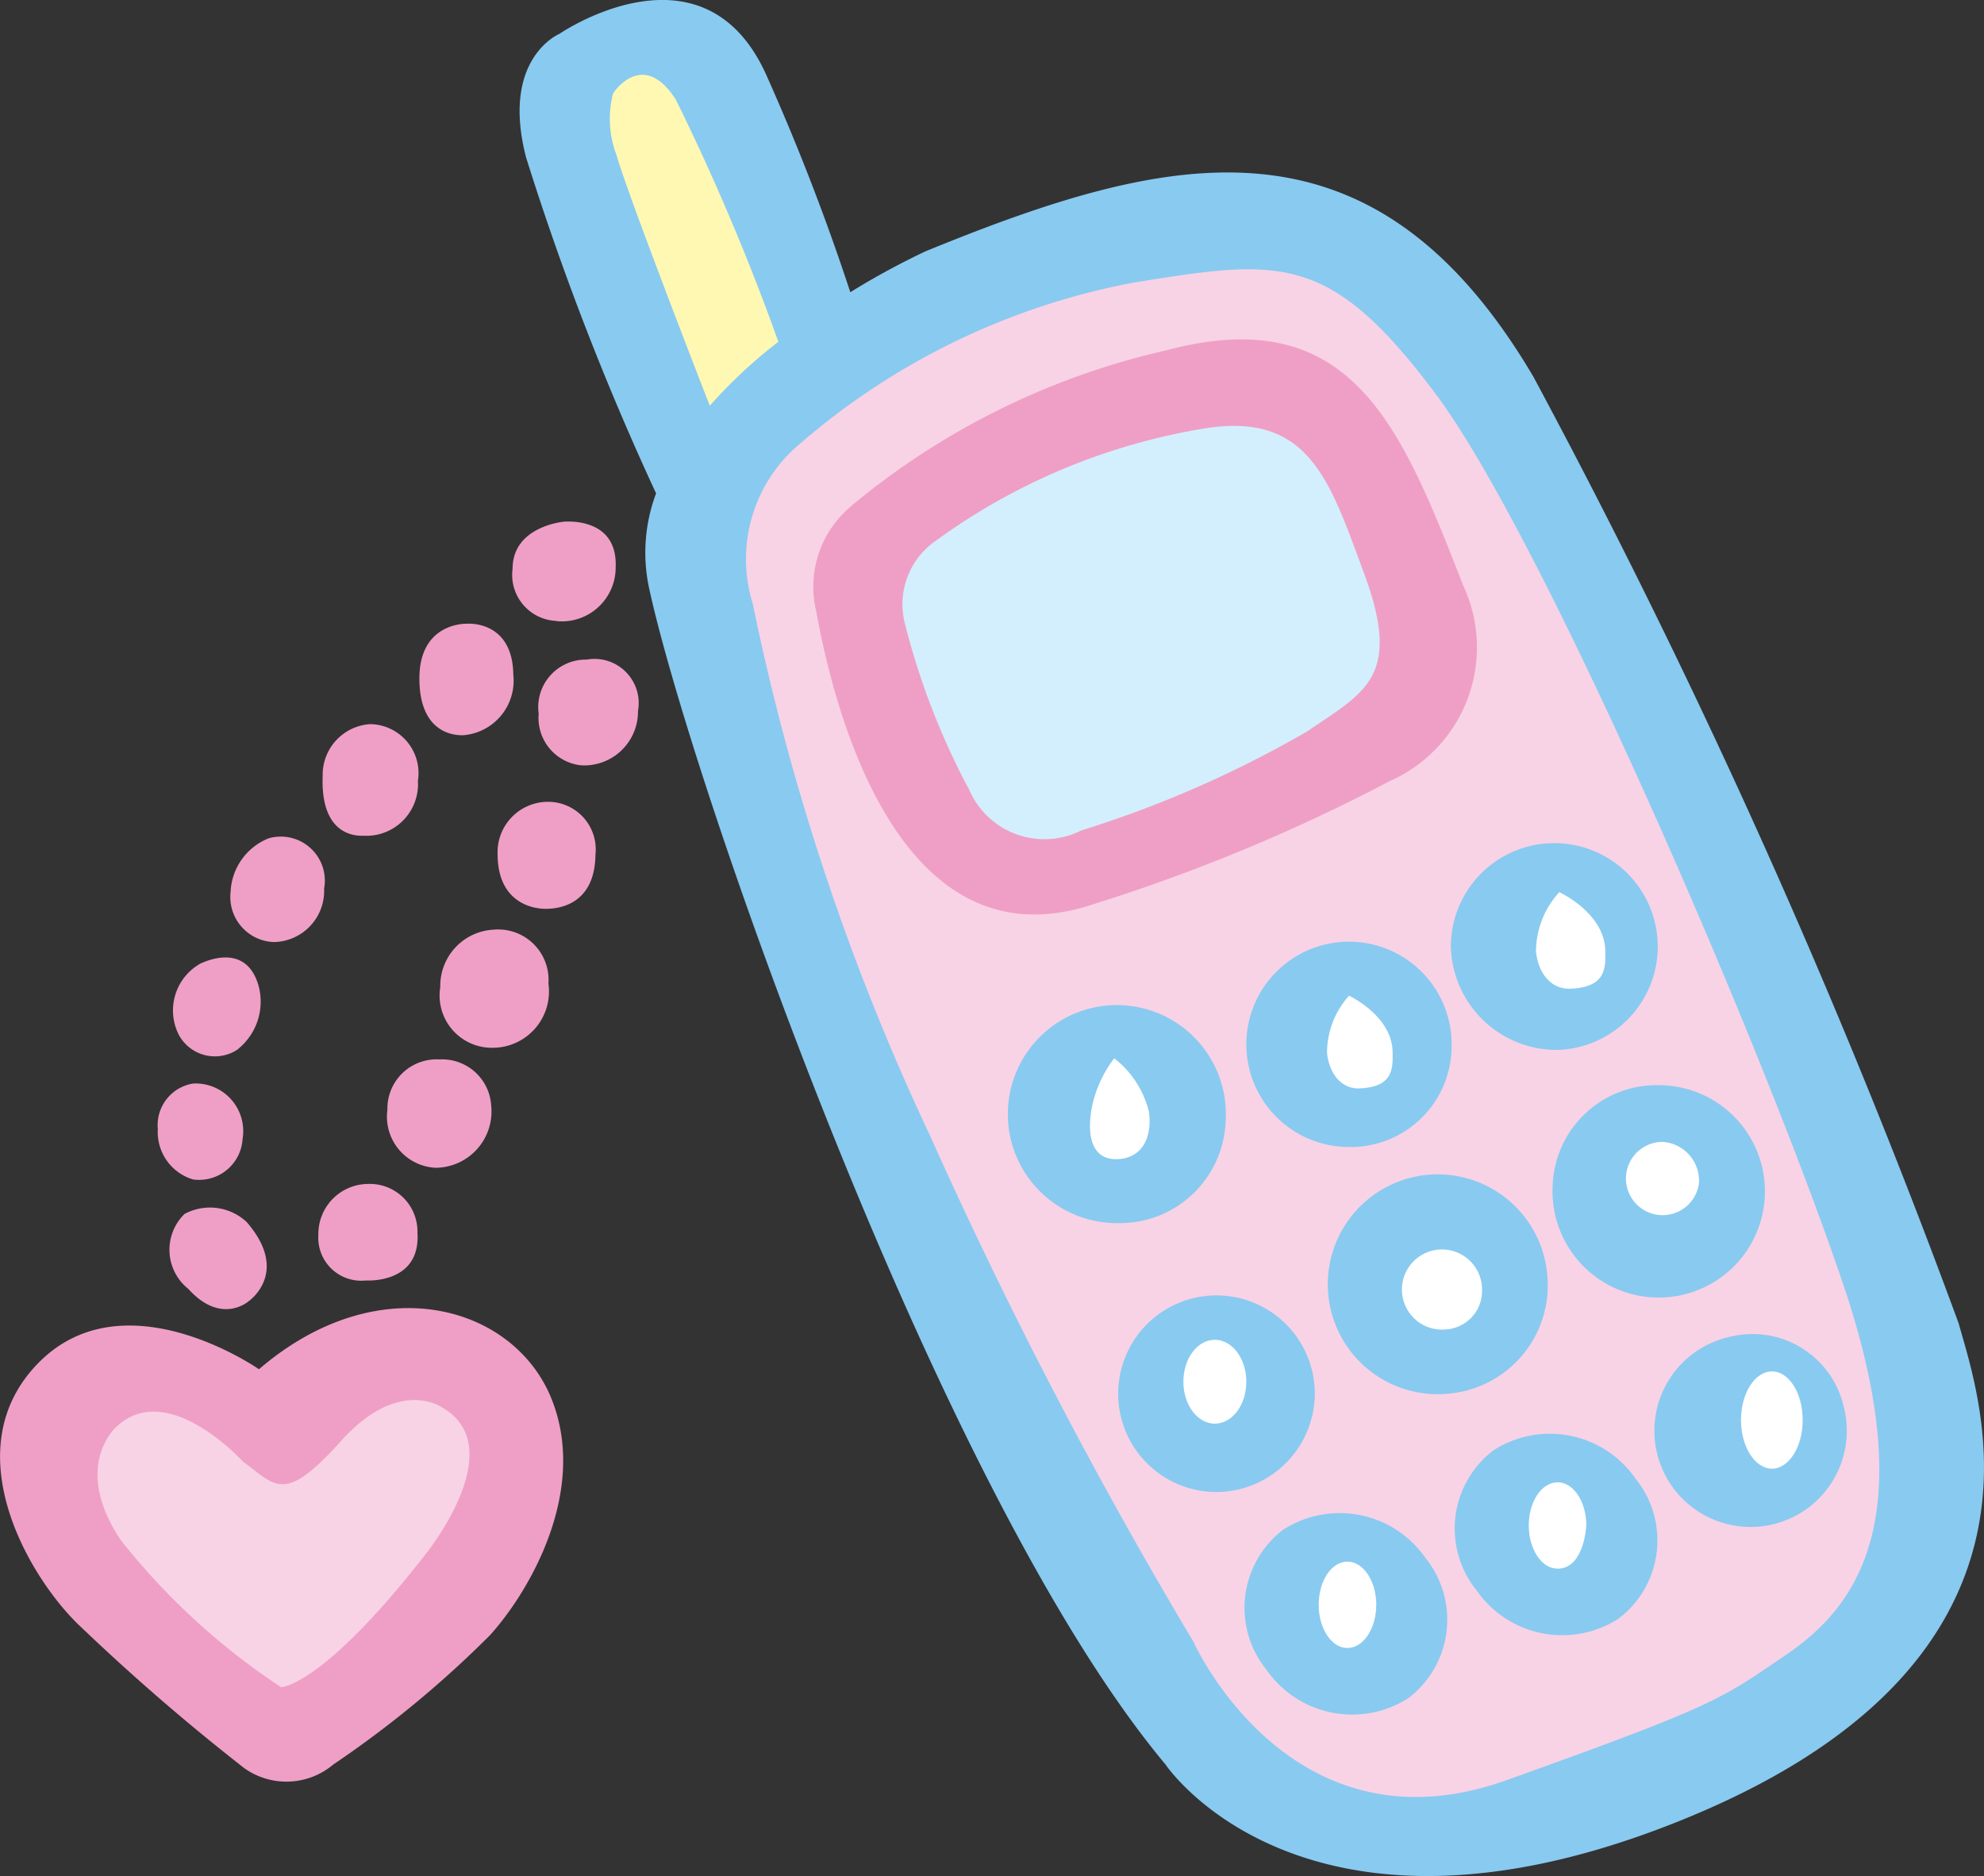 <svg xmlns="http://www.w3.org/2000/svg" xmlns:xlink="http://www.w3.org/1999/xlink" width="38.767" height="36.659" viewBox="0 0 38.767 36.659">
  <rect x="0" y="0" width="38.767" height="36.659" fill="#333333" stroke="none"/>
  <defs>
    <clipPath id="clip-path">
      <rect id="Rectangle_3236" data-name="Rectangle 3236" width="38.767" height="36.659" fill="none"/>
    </clipPath>
  </defs>
  <g id="Group_8539" data-name="Group 8539" transform="translate(0 0)">
    <g id="Group_8538" data-name="Group 8538" transform="translate(0 0)" clip-path="url(#clip-path)">
      <path id="Path_14455" data-name="Path 14455" d="M16.178,12.321a46.042,46.042,0,0,0,3.466,10.4,95.393,95.393,0,0,0,5.148,9.891s1.881,4.22,6.117,2.7c4.13-1.478,4.182-1.581,5.456-2.447,1.3-.883,2.7-2.549,1.121-7.239S31.625,11.047,29.534,8.243s-3.059-2.651-5.913-2.193A13.887,13.887,0,0,0,17.146,9.16a2.936,2.936,0,0,0-.968,3.161" transform="translate(-1.47 -0.529)" fill="#fe0"/>
      <path id="Path_14456" data-name="Path 14456" d="M21.677,23.9a2.13,2.13,0,1,1,2.126,2,2.068,2.068,0,0,1-2.126-2" transform="translate(-1.98 -2)" fill="#fe0"/>
      <path id="Path_14457" data-name="Path 14457" d="M24.044,29.756a1.921,1.921,0,1,1,1.922,1.94,1.931,1.931,0,0,1-1.922-1.94" transform="translate(-2.196 -2.541)" fill="#fe0"/>
      <path id="Path_14458" data-name="Path 14458" d="M26.8,22.339a2.006,2.006,0,1,1,2,1.938,1.971,1.971,0,0,1-2-1.938" transform="translate(-2.449 -1.864)" fill="#fe0"/>
      <path id="Path_14459" data-name="Path 14459" d="M29.966,36.153a2.039,2.039,0,0,1-2.775-.555,1.922,1.922,0,0,1,.332-2.739,2.041,2.041,0,0,1,2.775.553,1.925,1.925,0,0,1-.332,2.74" transform="translate(-2.445 -2.971)" fill="#fe0"/>
      <path id="Path_14460" data-name="Path 14460" d="M28.573,27.7a2.148,2.148,0,1,1,2.366,1.849A2.124,2.124,0,0,1,28.573,27.7" transform="translate(-2.609 -2.317)" fill="#fe0"/>
      <path id="Path_14461" data-name="Path 14461" d="M34.483,34.446a2.035,2.035,0,0,1-2.772-.552,1.921,1.921,0,0,1,.332-2.74,2.037,2.037,0,0,1,2.772.554,1.918,1.918,0,0,1-.332,2.738" transform="translate(-2.858 -2.816)" fill="#fe0"/>
      <path id="Path_14462" data-name="Path 14462" d="M39.292,30.094a1.778,1.778,0,1,1-2.2-1.357,1.826,1.826,0,0,1,2.2,1.357" transform="translate(-3.27 -2.62)" fill="#fe0"/>
      <path id="Path_14463" data-name="Path 14463" d="M37.536,25.326a2.075,2.075,0,1,1-2.074-1.99,2.033,2.033,0,0,1,2.074,1.99" transform="translate(-3.05 -2.131)" fill="#fe0"/>
      <path id="Path_14464" data-name="Path 14464" d="M33.316,18.133a2.021,2.021,0,1,1-2.119,2.02,2.069,2.069,0,0,1,2.119-2.02" transform="translate(-2.85 -1.656)" fill="#fe0"/>
      <path id="Path_14465" data-name="Path 14465" d="M1.593,34.372a41.958,41.958,0,0,0,3.186,2.752,1.42,1.42,0,0,0,1.734-.076A20.7,20.7,0,0,0,9.57,34.526c.765-.842,1.938-2.83,1.2-4.639s-3.365-2.576-5.71-.562c0,0-2.624-1.835-4.307-.126s-.153,4.256.841,5.174" transform="translate(0 -2.569)" fill="#ef9fc5"/>
      <path id="Path_14466" data-name="Path 14466" d="M2.471,30.628c1-.943,2.474.688,2.474.688.635.459.79.841,1.911-.408s1.963-.662,1.963-.662c1.4.789-.332,2.9-.332,2.9-1.987,2.549-2.8,2.574-2.8,2.574a13.381,13.381,0,0,1-3.138-2.88c-.969-1.453-.076-2.217-.076-2.217" transform="translate(-0.192 -2.75)" fill="#f8d3e5"/>
      <path id="Path_14467" data-name="Path 14467" d="M3.939,26.092a.978.978,0,0,0,.076,1.465c.641.711,1.173.243,1.173.243s.829-.56-.037-1.554a1.051,1.051,0,0,0-1.212-.154" transform="translate(-0.334 -2.37)" fill="#ef9fc5"/>
      <path id="Path_14468" data-name="Path 14468" d="M4.081,25.174a.851.851,0,0,0,.969-.791A.931.931,0,0,0,4.081,23.3a.823.823,0,0,0-.687.892.966.966,0,0,0,.687.982" transform="translate(-0.31 -2.127)" fill="#ef9fc5"/>
      <path id="Path_14469" data-name="Path 14469" d="M4.99,22.379a1.191,1.191,0,0,0,.4-1.237c-.244-.854-1.046-.472-1.134-.433A1.05,1.05,0,0,0,3.831,22.1a.8.8,0,0,0,1.159.282" transform="translate(-0.338 -1.881)" fill="#ef9fc5"/>
      <path id="Path_14470" data-name="Path 14470" d="M5.805,20.052a1,1,0,0,0,.981-1.044A.86.86,0,0,0,5.7,18.026a1.182,1.182,0,0,0-.741,1.045.881.881,0,0,0,.841.981" transform="translate(-0.453 -1.644)" fill="#ef9fc5"/>
      <path id="Path_14471" data-name="Path 14471" d="M7.745,17.753A1.009,1.009,0,0,0,8.8,16.681a.958.958,0,0,0-.931-1.109.991.991,0,0,0-.93,1.008c-.039.969.432,1.186.8,1.173" transform="translate(-0.634 -1.422)" fill="#ef9fc5"/>
      <path id="Path_14472" data-name="Path 14472" d="M9.86,15.593a1.07,1.07,0,0,0,.994-1.186c-.015-1.071-.905-.994-.905-.994s-.93-.038-.93,1.069.726,1.11.841,1.11" transform="translate(-0.824 -1.225)" fill="#ef9fc5"/>
      <path id="Path_14473" data-name="Path 14473" d="M12.515,14.183a.929.929,0,0,0-.931,1.059.93.93,0,0,0,.831,1.007,1.051,1.051,0,0,0,1.109-1.059.864.864,0,0,0-1.008-1.006" transform="translate(-1.058 -1.294)" fill="#ef9fc5"/>
      <path id="Path_14474" data-name="Path 14474" d="M11.684,17.243a.985.985,0,0,0-.983,1.019c0,1.007.765,1.072.931,1.072s.97-.014.981-1.059a.93.93,0,0,0-.93-1.032" transform="translate(-0.978 -1.575)" fill="#ef9fc5"/>
      <path id="Path_14475" data-name="Path 14475" d="M11.581,21.05a.985.985,0,0,0-1.07-1.058,1.1,1.1,0,0,0-1.043,1.121A1.021,1.021,0,0,0,10.487,22.3a1.1,1.1,0,0,0,1.095-1.248" transform="translate(-0.865 -1.826)" fill="#ef9fc5"/>
      <path id="Path_14476" data-name="Path 14476" d="M10.358,23.675a.96.96,0,0,0-1.008-.892.961.961,0,0,0-1.019.981A1,1,0,0,0,9.274,24.9a1.1,1.1,0,0,0,1.084-1.222" transform="translate(-0.761 -2.081)" fill="#ef9fc5"/>
      <path id="Path_14477" data-name="Path 14477" d="M7.813,25.461a.977.977,0,0,0-.967.995.839.839,0,0,0,.928.891s1.072.076,1.008-.93a.931.931,0,0,0-.969-.956" transform="translate(-0.625 -2.326)" fill="#ef9fc5"/>
      <path id="Path_14478" data-name="Path 14478" d="M11.878,13.162A1.053,1.053,0,0,0,13.037,12.1c.037-.994-1.019-.88-1.019-.88s-.995.09-.995.918a.9.9,0,0,0,.855,1.02" transform="translate(-1.007 -1.025)" fill="#ef9fc5"/>
      <path id="Path_14479" data-name="Path 14479" d="M13.843,9.634a3.3,3.3,0,0,0-.14,1.853c.816,3.773,5.657,17.69,10.092,22.992,0,0,2.754,4.13,10.247,1.02s5.66-8.158,5.252-9.636a144.088,144.088,0,0,0-8.31-18.5C27.824,2,23.847,2.973,19.107,4.91a14.657,14.657,0,0,0-1.471.8A44.116,44.116,0,0,0,16,1.477C14.772-1.276,11.951.662,11.951.662S10.8,1.138,11.3,3.075a53.981,53.981,0,0,0,2.538,6.56" transform="translate(-1.021 0)" fill="#89caf0"/>
      <path id="Path_14480" data-name="Path 14480" d="M17.145,9.161a13.877,13.877,0,0,1,6.476-3.11c2.854-.459,3.823-.612,5.913,2.193S35.9,20.938,37.486,25.628s.177,6.356-1.122,7.24c-1.274.865-1.326.968-5.456,2.446-4.236,1.517-6.117-2.7-6.117-2.7a95.393,95.393,0,0,1-5.148-9.891,46.1,46.1,0,0,1-3.466-10.4,2.937,2.937,0,0,1,.968-3.161" transform="translate(-1.469 -0.529)" fill="#f8d3e5"/>
      <path id="Path_14481" data-name="Path 14481" d="M13.183,1.965s.579-.884,1.225.135a45.015,45.015,0,0,1,2,4.725,9.717,9.717,0,0,0-1.34,1.25c-.165-.421-1.6-4.119-1.819-4.888a1.991,1.991,0,0,1-.069-1.223" transform="translate(-1.199 -0.147)" fill="#fff8b3"/>
      <path id="Path_14482" data-name="Path 14482" d="M25.929,23.9a2.13,2.13,0,1,0-2.126,2,2.068,2.068,0,0,0,2.126-2" transform="translate(-1.98 -2)" fill="#89caf0"/>
      <path id="Path_14483" data-name="Path 14483" d="M23.946,24.73c-.44,0-.577-.407-.475-.986a2.339,2.339,0,0,1,.442-.986,1.9,1.9,0,0,1,.68,1.054c.069.579-.2.918-.646.918" transform="translate(-2.141 -2.079)" fill="#fff"/>
      <path id="Path_14484" data-name="Path 14484" d="M30.813,22.339a2.006,2.006,0,1,0-2.005,1.938,1.972,1.972,0,0,0,2.005-1.938" transform="translate(-2.449 -1.864)" fill="#89caf0"/>
      <path id="Path_14485" data-name="Path 14485" d="M28.536,22.531a1.667,1.667,0,0,1,.43-1.118s.831.386.851,1.087c.007.333.016.7-.652.724-.325.011-.581-.254-.629-.693" transform="translate(-2.606 -1.956)" fill="#fff"/>
      <path id="Path_14486" data-name="Path 14486" d="M33.316,22.171A2.021,2.021,0,1,0,31.2,20.153a2.068,2.068,0,0,0,2.119,2.018" transform="translate(-2.85 -1.656)" fill="#89caf0"/>
      <path id="Path_14487" data-name="Path 14487" d="M33.483,19.185s.877.4.9,1.133c.009.347.018.728-.687.754-.345.012-.615-.264-.667-.722a1.724,1.724,0,0,1,.456-1.165" transform="translate(-3.016 -1.752)" fill="#fff"/>
      <path id="Path_14488" data-name="Path 14488" d="M33.388,25.326a2.075,2.075,0,1,0,2.073-1.99,2.033,2.033,0,0,0-2.073,1.99" transform="translate(-3.05 -2.131)" fill="#89caf0"/>
      <path id="Path_14489" data-name="Path 14489" d="M36.393,25.356a.716.716,0,1,1-.711-.8.761.761,0,0,1,.711.8" transform="translate(-3.195 -2.243)" fill="#fff"/>
      <path id="Path_14490" data-name="Path 14490" d="M32.842,27.227a2.148,2.148,0,1,0-1.9,2.32,2.124,2.124,0,0,0,1.9-2.32" transform="translate(-2.609 -2.317)" fill="#89caf0"/>
      <path id="Path_14491" data-name="Path 14491" d="M31,28.433a.783.783,0,1,1,.724-.781.755.755,0,0,1-.724.781" transform="translate(-2.765 -2.454)" fill="#fff"/>
      <path id="Path_14492" data-name="Path 14492" d="M27.887,29.756a1.921,1.921,0,1,0-1.92,1.94,1.93,1.93,0,0,0,1.92-1.94" transform="translate(-2.196 -2.541)" fill="#89caf0"/>
      <path id="Path_14493" data-name="Path 14493" d="M26.062,30.451c-.339,0-.614-.367-.614-.82s.275-.819.614-.819.616.366.616.819-.275.82-.616.82" transform="translate(-2.325 -2.632)" fill="#fff"/>
      <path id="Path_14494" data-name="Path 14494" d="M27.523,32.859a1.92,1.92,0,0,0-.332,2.739,2.038,2.038,0,0,0,2.774.555,1.924,1.924,0,0,0,.332-2.74,2.039,2.039,0,0,0-2.774-.553" transform="translate(-2.445 -2.971)" fill="#89caf0"/>
      <path id="Path_14495" data-name="Path 14495" d="M28.918,35.27c-.311,0-.561-.379-.561-.845s.25-.843.561-.843.564.379.564.843-.252.845-.564.845" transform="translate(-2.59 -3.067)" fill="#fff"/>
      <path id="Path_14496" data-name="Path 14496" d="M32.043,31.154a1.921,1.921,0,0,0-.332,2.74,2.035,2.035,0,0,0,2.772.552,1.918,1.918,0,0,0,.332-2.738,2.037,2.037,0,0,0-2.772-.554" transform="translate(-2.858 -2.816)" fill="#89caf0"/>
      <path id="Path_14497" data-name="Path 14497" d="M33.437,33.564c-.311,0-.562-.378-.562-.844s.252-.843.562-.843.561.375.562.838c0,.033-.046.85-.562.85" transform="translate(-3.003 -2.912)" fill="#fff"/>
      <path id="Path_14498" data-name="Path 14498" d="M37.093,28.737a1.88,1.88,0,1,0,2.2,1.357,1.828,1.828,0,0,0-2.2-1.357" transform="translate(-3.27 -2.62)" fill="#89caf0"/>
      <path id="Path_14499" data-name="Path 14499" d="M38.044,29.492c.333,0,.6.426.6.951s-.27.95-.6.95-.605-.425-.605-.95.27-.951.605-.951" transform="translate(-3.42 -2.694)" fill="#fff"/>
      <path id="Path_14500" data-name="Path 14500" d="M18.206,10.574a14.68,14.68,0,0,1,6.167-3.059c3.62-.969,4.59,1.443,5.814,4.589a2.855,2.855,0,0,1-1.431,3.824A34.71,34.71,0,0,1,23,18.323c-4.026,1.377-5.2-4.333-5.453-5.71a2.044,2.044,0,0,1,.663-2.039" transform="translate(-1.598 -0.666)" fill="#ef9fc5"/>
      <path id="Path_14501" data-name="Path 14501" d="M20.688,16.214a1.6,1.6,0,0,0,2.21.85,21.616,21.616,0,0,0,4.419-1.938c1.116-.767,1.869-1.053,1.1-3.109-.668-1.8-1.07-3.162-3.161-2.8a12.267,12.267,0,0,0-5.182,2.174,1.511,1.511,0,0,0-.628,1.6,14.35,14.35,0,0,0,1.238,3.229" transform="translate(-1.772 -0.836)" fill="#d3effd"/>
    </g>
  </g>
</svg>
